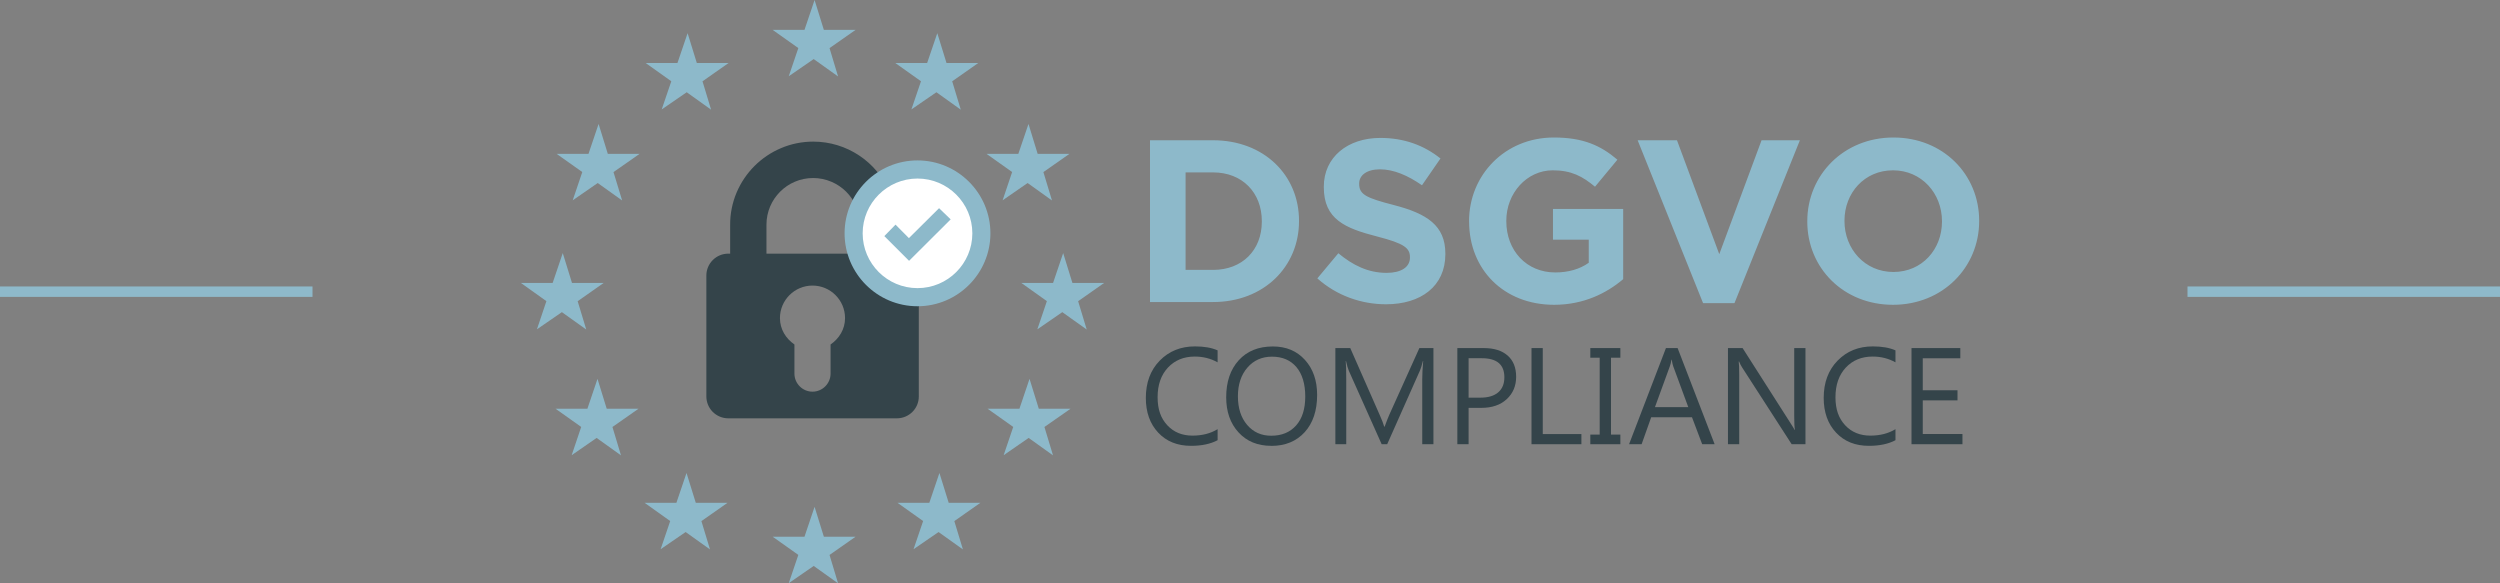 <?xml version="1.0" encoding="UTF-8"?><svg id="Layer_1" xmlns="http://www.w3.org/2000/svg" viewBox="0 0 480 112"><rect x="0" y="0" width="480" height="112" fill="#808080" stroke="none"/><defs><style>.cls-1{fill-rule:evenodd;}.cls-1,.cls-2,.cls-3,.cls-4,.cls-5{stroke-width:0px;}.cls-1,.cls-3{fill:#8db9ca;}.cls-2{fill:#34444a;}.cls-4{fill:#8eb9ca;}.cls-5{fill:#fff;}</style></defs><rect class="cls-4" y="55" width="60" height="2"/><rect class="cls-4" x="420" y="55" width="60" height="2"/><polyline class="cls-1" points="164.27 5.74 159.27 9.24 160.91 14.68 156.23 11.34 151.44 14.64 153.28 9.23 148.35 5.74 154.46 5.74 156.4 0 158.18 5.74 164.27 5.74"/><polyline class="cls-1" points="164.27 103.05 159.27 106.55 160.91 112 156.23 108.66 151.44 111.97 153.28 106.54 148.35 103.05 154.46 103.05 156.4 97.31 158.18 103.05 164.27 103.05"/><polyline class="cls-1" points="115.91 54.32 110.91 57.83 112.56 63.27 107.88 59.93 103.09 63.23 104.91 57.82 100 54.32 106.11 54.32 108.05 48.59 109.82 54.32 115.91 54.32"/><polyline class="cls-1" points="122.8 29.54 117.79 33.04 119.45 38.49 114.76 35.14 109.96 38.46 111.8 33.03 106.87 29.54 112.99 29.54 114.93 23.8 116.7 29.54 122.8 29.54"/><polyline class="cls-1" points="139.88 12.1 134.88 15.61 136.53 21.06 131.85 17.71 127.05 21.01 128.89 15.6 123.97 12.1 130.07 12.1 132.02 6.37 133.79 12.1 139.88 12.1"/><polyline class="cls-1" points="187.82 12.1 182.82 15.61 184.47 21.06 179.79 17.71 174.99 21.01 176.83 15.6 171.9 12.1 178.01 12.1 179.96 6.37 181.73 12.1 187.82 12.1"/><polyline class="cls-1" points="205.33 29.54 200.33 33.04 201.98 38.49 197.3 35.14 192.5 38.46 194.33 33.03 189.41 29.54 195.52 29.54 197.47 23.8 199.23 29.54 205.33 29.54"/><polyline class="cls-1" points="122.59 78.48 117.59 81.98 119.23 87.43 114.55 84.08 109.76 87.4 111.59 81.97 106.67 78.48 112.78 78.48 114.72 72.74 116.49 78.48 122.59 78.48"/><polyline class="cls-1" points="139.68 96.54 134.67 100.05 136.32 105.49 131.64 102.15 126.84 105.45 128.68 100.04 123.76 96.54 129.87 96.54 131.81 90.81 133.59 96.54 139.68 96.54"/><polyline class="cls-1" points="188.23 96.54 183.23 100.05 184.88 105.49 180.2 102.15 175.4 105.45 177.24 100.04 172.32 96.54 178.43 96.54 180.37 90.81 182.15 96.54 188.23 96.54"/><polyline class="cls-1" points="205.54 78.48 200.53 81.98 202.18 87.43 197.5 84.08 192.7 87.4 194.54 81.97 189.62 78.48 195.73 78.48 197.67 72.74 199.45 78.48 205.54 78.48"/><polyline class="cls-1" points="212 54.32 207 57.83 208.65 63.27 203.96 59.93 199.17 63.23 201 57.82 196.09 54.32 202.19 54.32 204.13 48.59 205.9 54.32 212 54.32"/><path class="cls-2" d="m172.19,48.69h-.12v-5.56c0-2.13-.42-4.24-1.25-6.2h0c-2.49-5.9-8.27-9.74-14.68-9.74-2.13,0-4.24.42-6.2,1.26-3.83,1.62-6.87,4.67-8.5,8.49-.83,1.96-1.26,4.07-1.25,6.2v5.56h-.36c-2.32,0-4.21,1.88-4.21,4.21h0v23.2c0,2.32,1.87,4.2,4.2,4.21h32.38c2.32,0,4.21-1.87,4.21-4.19v-23.23c0-2.32-1.88-4.2-4.2-4.2Zm-12.72,17.45v5.59c0,1.91-1.56,3.47-3.47,3.47s-3.47-1.56-3.47-3.47v-5.59c-1.64-1.13-2.78-2.92-2.78-5.06,0-3.45,2.8-6.25,6.25-6.25s6.25,2.8,6.25,6.25c0,2.14-1.14,3.93-2.78,5.06Zm5.63-17.44h-17.94v-5.56c0-4.95,4.01-8.96,8.96-8.96,1.2,0,2.39.24,3.49.71,2.16.91,3.87,2.62,4.78,4.77.47,1.1.7,2.29.7,3.48v5.56Z"/><circle class="cls-5" cx="176.16" cy="44.8" r="12.32"/><path class="cls-3" d="m176.16,58.8c-7.72,0-14-6.28-14-14s6.28-14,14-14,14,6.28,14,14-6.28,14-14,14Zm0-24.52c-5.8,0-10.53,4.72-10.53,10.52s4.72,10.52,10.53,10.52,10.53-4.72,10.53-10.52-4.72-10.52-10.53-10.52Z"/><polygon class="cls-3" points="180.3 39.97 182.53 42.12 174.54 50.08 169.79 45.33 171.94 43.13 174.51 45.72 180.3 39.97"/><path class="cls-2" d="m233.78,84.52c-1.36.72-3.06,1.08-5.1,1.08-2.63,0-4.73-.85-6.31-2.54-1.58-1.69-2.37-3.91-2.37-6.66,0-2.95.89-5.34,2.67-7.16,1.78-1.82,4.03-2.73,6.76-2.73,1.75,0,3.2.25,4.35.76v2.3c-1.32-.74-2.78-1.11-4.38-1.11-2.12,0-3.84.71-5.16,2.12-1.32,1.42-1.98,3.31-1.98,5.68s.62,4.04,1.85,5.38c1.23,1.33,2.85,2,4.85,2,1.85,0,3.46-.41,4.82-1.24v2.1Z"/><path class="cls-2" d="m244.08,85.6c-2.62,0-4.71-.86-6.29-2.59-1.58-1.73-2.36-3.97-2.36-6.73,0-2.97.8-5.34,2.41-7.11,1.61-1.77,3.79-2.65,6.55-2.65,2.55,0,4.6.86,6.16,2.58,1.56,1.72,2.34,3.96,2.34,6.73,0,3.01-.8,5.39-2.39,7.15-1.6,1.75-3.73,2.63-6.41,2.63Zm.15-17.12c-1.94,0-3.52.7-4.73,2.1-1.21,1.4-1.82,3.24-1.82,5.51s.59,4.11,1.77,5.49c1.18,1.39,2.72,2.08,4.62,2.08,2.03,0,3.62-.66,4.79-1.98,1.17-1.32,1.75-3.17,1.75-5.55s-.57-4.32-1.7-5.65c-1.13-1.33-2.7-2-4.69-2Z"/><path class="cls-2" d="m275.22,85.29h-2.15v-12.39c0-.98.06-2.18.18-3.59h-.05c-.21.83-.39,1.43-.55,1.79l-6.31,14.19h-1.06l-6.3-14.09c-.18-.41-.36-1.04-.55-1.89h-.05c.07.74.1,1.94.1,3.62v12.36h-2.09v-18.46h2.86l5.67,12.88c.44.99.72,1.73.85,2.21h.08c.37-1.01.67-1.77.89-2.27l5.78-12.82h2.7v18.46Z"/><path class="cls-2" d="m281.97,78.31v6.98h-2.16v-18.46h5.07c1.97,0,3.5.48,4.59,1.44,1.09.96,1.63,2.32,1.63,4.07s-.6,3.18-1.81,4.3c-1.21,1.12-2.83,1.67-4.89,1.67h-2.43Zm0-9.53v7.57h2.27c1.49,0,2.63-.34,3.42-1.02.79-.68,1.18-1.65,1.18-2.89,0-2.44-1.44-3.66-4.33-3.66h-2.54Z"/><path class="cls-2" d="m303.63,85.29h-9.58v-18.46h2.16v16.51h7.42v1.96Z"/><path class="cls-2" d="m311.11,66.83v1.85h-1.8v14.76h1.8v1.85h-5.77v-1.85h1.8v-14.76h-1.8v-1.85h5.77Z"/><path class="cls-2" d="m329.21,85.29h-2.39l-1.96-5.18h-7.83l-1.84,5.18h-2.41l7.08-18.46h2.24l7.11,18.46Zm-5.06-7.12l-2.9-7.87c-.09-.26-.19-.67-.28-1.24h-.05c-.09.52-.18.94-.3,1.24l-2.87,7.87h6.4Z"/><path class="cls-2" d="m346.65,85.29h-2.65l-9.5-14.72c-.24-.37-.44-.76-.59-1.16h-.08c.07.39.1,1.24.1,2.54v13.34h-2.16v-18.46h2.81l9.24,14.48c.39.6.64,1.01.75,1.24h.05c-.09-.53-.13-1.44-.13-2.72v-13h2.16v18.46Z"/><path class="cls-2" d="m363.93,84.52c-1.36.72-3.06,1.08-5.1,1.08-2.63,0-4.73-.85-6.31-2.54-1.58-1.69-2.37-3.91-2.37-6.66,0-2.95.89-5.34,2.67-7.16,1.78-1.82,4.03-2.73,6.76-2.73,1.75,0,3.2.25,4.35.76v2.3c-1.32-.74-2.78-1.11-4.38-1.11-2.12,0-3.84.71-5.16,2.12-1.32,1.42-1.98,3.31-1.98,5.68s.62,4.04,1.85,5.38c1.23,1.33,2.85,2,4.85,2,1.85,0,3.46-.41,4.82-1.24v2.1Z"/><path class="cls-2" d="m376.8,85.29h-9.79v-18.46h9.37v1.96h-7.21v6.14h6.67v1.94h-6.67v6.46h7.62v1.96Z"/><path class="cls-3" d="m220.8,26.93h12.11c9.76,0,16.5,6.7,16.5,15.44v.09c0,8.74-6.75,15.53-16.5,15.53h-12.11v-31.05Zm12.11,24.89c5.59,0,9.36-3.77,9.36-9.27v-.09c0-5.5-3.77-9.36-9.36-9.36h-5.28v18.72h5.28Zm20.01,1.64l4.04-4.84c2.79,2.31,5.72,3.77,9.27,3.77,2.8,0,4.48-1.11,4.48-2.93v-.09c0-1.73-1.07-2.62-6.25-3.95-6.25-1.6-10.29-3.33-10.29-9.49v-.09c0-5.63,4.53-9.36,10.87-9.36,4.53,0,8.38,1.42,11.53,3.95l-3.55,5.14c-2.75-1.91-5.46-3.06-8.07-3.06s-3.99,1.2-3.99,2.7v.09c0,2.04,1.33,2.7,6.7,4.08,6.3,1.64,9.85,3.9,9.85,9.32v.09c0,6.17-4.7,9.63-11.4,9.63-4.7,0-9.45-1.64-13.18-4.97Zm29.14-10.91v-.09c0-8.83,6.87-16.06,16.28-16.06,5.59,0,8.96,1.51,12.2,4.26l-4.3,5.19c-2.4-2-4.53-3.15-8.12-3.15-4.97,0-8.91,4.39-8.91,9.67v.09c0,5.68,3.9,9.85,9.4,9.85,2.48,0,4.7-.62,6.43-1.86v-4.44h-6.87v-5.9h13.48v13.49c-3.19,2.7-7.59,4.92-13.26,4.92-9.67,0-16.32-6.79-16.32-15.97Zm32.38-15.62h7.54l8.12,21.87,8.12-21.87h7.36l-12.56,31.27h-6.03l-12.56-31.27Zm32.56,15.62v-.09c0-8.83,6.96-16.06,16.54-16.06s16.46,7.14,16.46,15.97v.09c0,8.83-6.96,16.06-16.54,16.06s-16.46-7.14-16.46-15.97Zm25.86,0v-.09c0-5.32-3.9-9.76-9.4-9.76s-9.32,4.35-9.32,9.67v.09c0,5.32,3.9,9.76,9.4,9.76s9.32-4.35,9.32-9.67Z"/></svg>